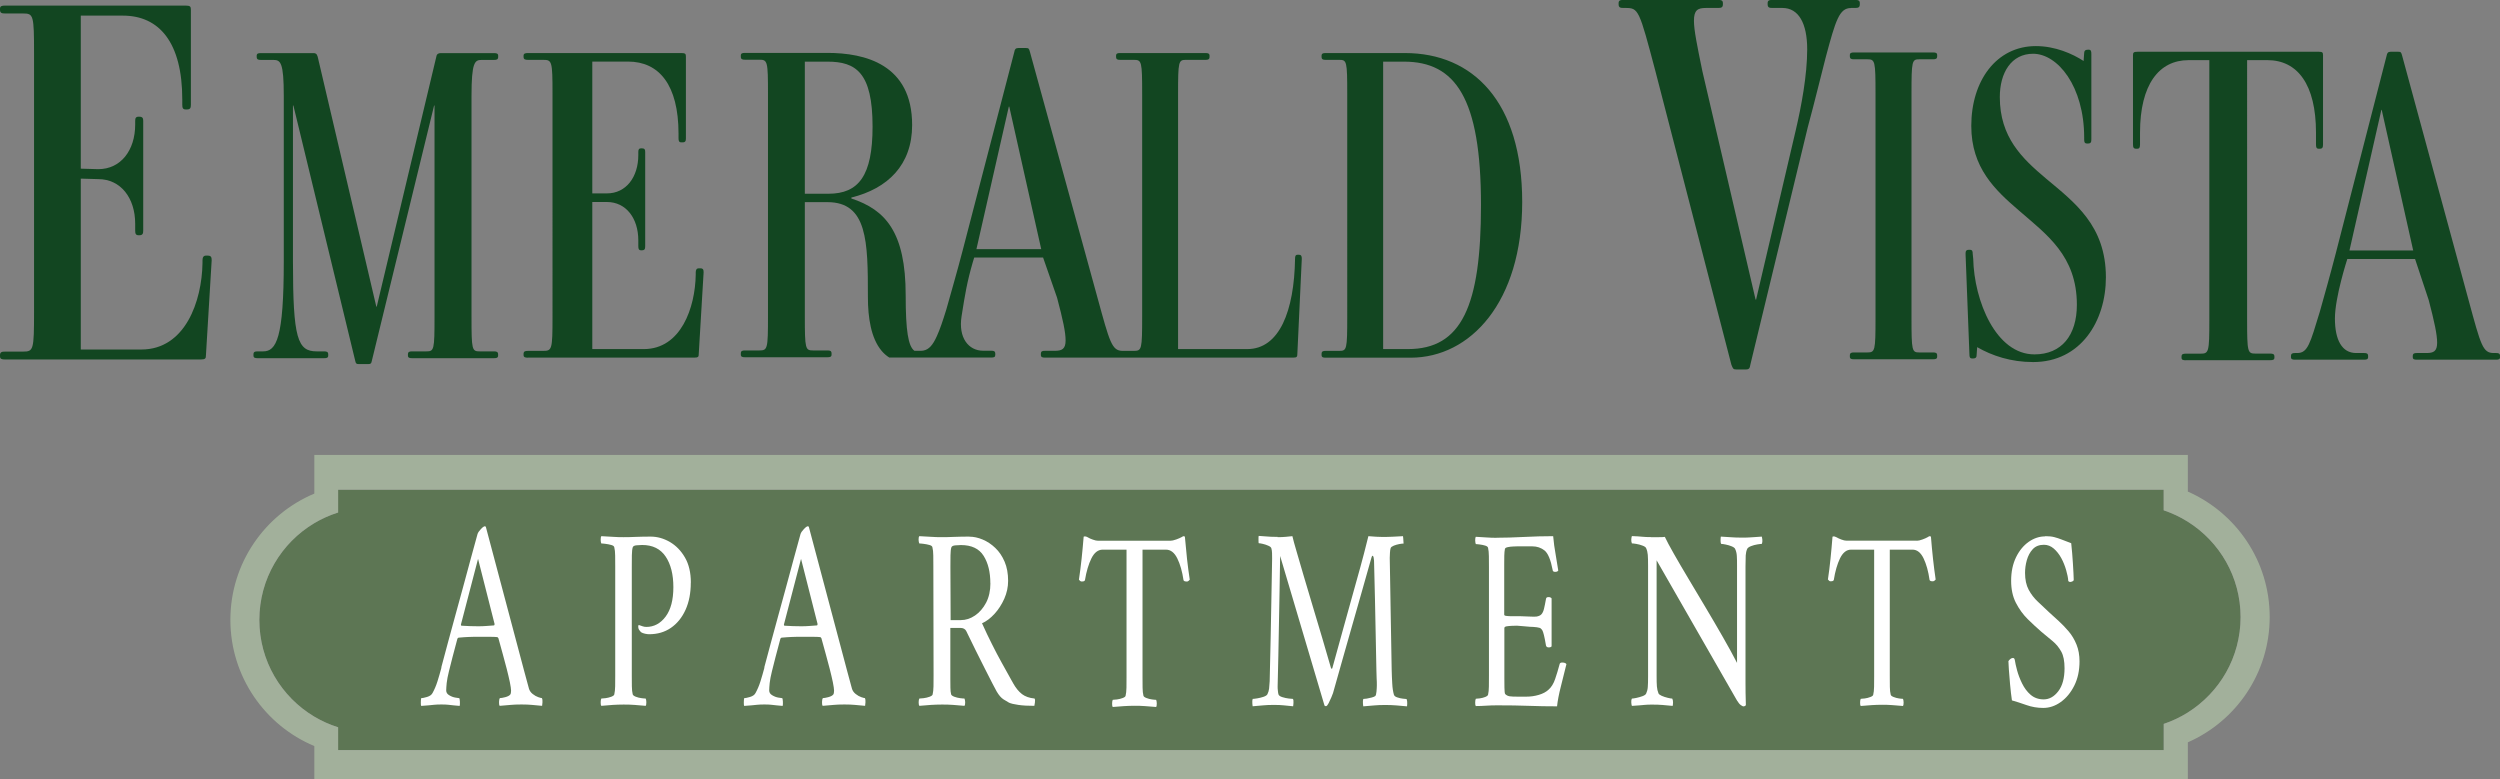 <?xml version="1.0" encoding="UTF-8"?><svg id="Layer_1" xmlns="http://www.w3.org/2000/svg" viewBox="0 0 348.77 108.71"><rect x="0" y="0" width="348.77" height="108.71" fill="#808080" stroke="none"/><defs><style>.cls-1{fill:#fff;}.cls-2{fill:#124621;}.cls-3{fill:#a2b09b;}.cls-4{fill:#5d7654;}</style></defs><g><path class="cls-2" d="M.72,50.15c-.48,0-.72-.07-.72-.44v-.15c0-.44,.24-.51,.72-.51H3.22c1.45,0,1.53-.22,1.53-5.56V7.44c0-5.34-.08-5.56-1.53-5.56H.72c-.48,0-.72-.07-.72-.51v-.15c0-.37,.24-.44,.72-.44H25.91c.64,0,.72,.15,.72,.59V14.61c0,.44-.08,.66-.56,.66h-.16c-.4,0-.48-.22-.48-.66v-.73c0-7.97-3.22-11.7-8.29-11.7h-5.87V23.53l2.44,.07c3.14,0,5.15-2.63,5.15-6.22v-.51c0-.37,.08-.59,.48-.59h.08c.48,0,.56,.22,.56,.59v15.29c0,.44-.08,.66-.56,.66h-.08c-.4,0-.48-.22-.48-.66v-.95c0-3.58-2.01-6.22-5.15-6.22l-2.44-.07v23.84h8.45c6.12,0,8.45-6.73,8.53-12.07v-.37c0-.44,.16-.66,.48-.66h.24c.48,0,.56,.22,.56,.66l-.8,13.24c0,.44-.08,.59-.72,.59H.72Z"/><path class="cls-2" d="M57.49,49.97c-.38,0-.58-.06-.58-.38v-.13c0-.38,.19-.44,.58-.44h1.98c1.09,0,1.15-.19,1.15-4.79V14.72h-.06l-8.69,35.63c-.06,.32-.13,.44-.45,.44h-1.41c-.26,0-.38-.06-.45-.44L40.93,14.72h-.06v21.75c0,10.78,.64,12.55,3.32,12.55h1.02c.38,0,.58,.06,.58,.44v.13c0,.32-.19,.38-.58,.38h-9.27c-.38,0-.58-.06-.58-.38v-.13c0-.38,.19-.44,.58-.44h.77c1.85,0,2.88-1.83,2.88-12.55V13.4c0-4.73-.45-5.04-1.47-5.04h-1.73c-.38,0-.58-.06-.58-.44v-.13c0-.32,.19-.38,.58-.38h7.35c.26,0,.45,.06,.58,.5l8.18,34.87h.06L60.87,7.91c.06-.44,.38-.5,.64-.5h7.41c.38,0,.58,.06,.58,.38v.13c0,.38-.19,.44-.58,.44h-1.73c-.96,0-1.41,.32-1.41,5.04v30.83c0,4.6,.06,4.79,1.15,4.79h1.98c.38,0,.58,.06,.58,.44v.13c0,.32-.19,.38-.58,.38h-11.44Z"/><path class="cls-2" d="M73.66,49.9c-.41,0-.62-.06-.62-.38v-.13c0-.38,.21-.44,.62-.44h2.12c1.23,0,1.3-.19,1.3-4.78V13.13c0-4.6-.07-4.78-1.3-4.78h-2.12c-.41,0-.62-.06-.62-.44v-.13c0-.31,.21-.38,.62-.38h21.41c.55,0,.62,.13,.62,.5v11.39c0,.38-.07,.57-.48,.57h-.14c-.34,0-.41-.19-.41-.57v-.63c0-6.86-2.74-10.07-7.04-10.07h-4.99V26.98h2.04c2.67,0,4.38-2.27,4.38-5.35v-.44c0-.31,.07-.5,.41-.5h.07c.41,0,.48,.19,.48,.5v13.16c0,.38-.07,.57-.48,.57h-.07c-.34,0-.41-.19-.41-.57v-.82c0-3.08-1.71-5.35-4.38-5.35h-2.04v20.52h7.18c5.2,0,7.18-5.79,7.25-10.39v-.31c0-.38,.14-.57,.41-.57h.21c.41,0,.48,.19,.48,.57l-.68,11.39c0,.38-.07,.5-.62,.5h-23.19Z"/><path class="cls-2" d="M181.16,35.54h-.12c-.31,0-.37,.19-.37,.57-.12,7.24-2.16,12.59-6.67,12.59h-9.65V13.13c0-4.6,.06-4.78,1.11-4.78h2.72c.37,0,.56-.06,.56-.44v-.13c0-.31-.19-.38-.56-.38h-11.92c-.37,0-.56,.06-.56,.38v.13c0,.38,.19,.44,.56,.44h1.91c1.11,0,1.17,.19,1.17,4.78v31.04c0,4.6-.06,4.78-1.17,4.78h-1.63c-1.44-.07-1.73-1.21-3.43-7.41l-9.42-34.28c-.13-.5-.19-.56-.56-.56h-1.07c-.38,0-.5,.19-.56,.56l-7.22,27.75c-.75,2.89-1.7,6.15-2.26,8.16-.5,1.63-.92,2.85-1.32,3.72-.58,1.29-1.12,1.86-1.85,2.01-.13,.03-.28,.04-.42,.04h-.86c-.87-.62-1.22-2.82-1.22-7.73,0-8.86-2.83-11.95-7.58-13.52v-.13c5.07-1.26,8.48-4.53,8.48-10.12,0-8.49-6.62-10.06-11.82-10.06h-11.5c-.39,0-.58,.06-.58,.38v.13c0,.38,.19,.44,.58,.44h1.99c1.16,0,1.22,.19,1.22,4.78v31c0,4.59-.06,4.78-1.22,4.78h-1.99c-.39,0-.58,.06-.58,.44v.13c0,.31,.19,.38,.58,.38h11.5c.39,0,.58-.06,.58-.38v-.13c0-.38-.19-.44-.58-.44h-1.99c-1.09,0-1.16-.19-1.16-4.78v-15.91h3.15c5.59,0,5.65,5.47,5.65,13.27,0,2.83,.43,5.71,1.91,7.47,.31,.37,.66,.68,1.07,.94h14.23c.38,0,.56-.06,.56-.38v-.13c0-.38-.19-.44-.56-.44h-1.13c-2.01,0-3.5-1.77-3.01-4.83,.47-2.98,.75-4.73,1.57-7.55l.19-.62h9.61l1.95,5.6c.82,3.08,1.19,4.83,1.19,5.96,0,1.19-.5,1.45-1.51,1.45h-1.38c-.38,0-.56,.06-.56,.44v.13c0,.31,.19,.38,.56,.38h10.46s.02,0,.03,0h24.17c.49,0,.56-.13,.56-.5l.62-13.28c0-.38-.06-.57-.43-.57Zm-68.88-8.52V8.6h3.15c3.98,0,6.3,1.51,6.3,9.06,0,6.85-1.93,9.37-6.17,9.37h-3.28Zm23.94,7.74l4.52-19.89h.06l4.46,19.89h-9.04Z"/><path class="cls-2" d="M196.79,49.9h-11.86c-.37,0-.56-.06-.56-.38v-.13c0-.38,.19-.44,.56-.44h1.91c1.05,0,1.11-.19,1.11-4.78V13.13c0-4.6-.06-4.78-1.11-4.78h-1.91c-.37,0-.56-.06-.56-.44v-.13c0-.31,.19-.38,.56-.38h11.06c9.51,0,16.37,6.8,16.37,20.78s-7.23,21.72-15.57,21.72Zm-.93-41.3h-2.9V48.7h3.46c7.47,0,10.19-5.98,10.19-20.08,0-14.98-3.58-20.02-10.75-20.02Z"/><path class="cls-2" d="M258.23,1.12c-1.62,0-2.13,1.65-3.53,6.89-.59,2.25-1.54,6.22-2.5,9.74l-8.01,33.12c-.07,.45-.15,.67-.59,.67h-1.4c-.37,0-.44-.08-.66-.67l-10.59-40.92c-2.28-8.62-2.35-8.84-4.19-8.84h-.29c-.44,0-.66-.07-.66-.52v-.15c0-.37,.22-.45,.66-.45h13.23c.44,0,.66,.08,.66,.45v.15c0,.45-.22,.52-.66,.52h-1.69c-1.18,0-1.69,.3-1.69,1.8,0,1.27,.44,3.45,1.18,7.04l7.42,31.85h.07l5.51-23.53c.81-3.45,1.62-7.79,1.62-11.39s-1.18-5.77-3.46-5.77h-1.4c-.44,0-.66-.07-.66-.52v-.15c0-.37,.22-.45,.66-.45h11.54c.44,0,.66,.08,.66,.45v.15c0,.45-.22,.52-.66,.52h-.59Z"/><path class="cls-2" d="M258.63,50.12c-.37,0-.56-.06-.56-.38v-.13c0-.38,.19-.44,.56-.44h1.85c1.11,0,1.17-.19,1.17-4.82V13.09c0-4.63-.06-4.82-1.17-4.82h-1.85c-.37,0-.56-.06-.56-.44v-.13c0-.32,.19-.38,.56-.38h11.06c.37,0,.56,.06,.56,.38v.13c0,.38-.19,.44-.56,.44h-1.91c-1.05,0-1.11,.19-1.11,4.82v31.26c0,4.63,.06,4.82,1.11,4.82h1.91c.37,0,.56,.06,.56,.44v.13c0,.32-.19,.38-.56,.38h-11.06Z"/><path class="cls-2" d="M283.63,50.51c-3.09,0-5.72-.88-7.8-2.08l-.07,1.01c0,.38-.07,.57-.54,.57h-.07c-.34,0-.4-.19-.4-.57l-.54-14.02c0-.38,.07-.57,.47-.57h.13c.34,0,.4,.19,.4,.57l.07,.69c.13,5.85,3.16,13.33,8.54,13.33,3.77,0,5.92-2.64,5.92-6.92,0-6.85-4.24-9.81-8.07-13.14-3.36-2.89-6.66-5.97-6.66-11.82,0-6.29,3.5-11.13,9.01-11.13,2.69,0,5.11,1.07,6.66,2.08l.07-1.01c0-.38,.13-.57,.54-.57h.07c.34,0,.4,.19,.4,.57v11.95c0,.38-.07,.57-.47,.57h-.13c-.34,0-.4-.19-.4-.57v-.25c0-7.17-3.7-11.7-7.13-11.7-3.03,0-4.64,2.64-4.64,6.04,0,5.6,3.09,8.55,6.46,11.38,3.97,3.33,8.34,6.54,8.34,13.77,0,6.1-3.5,11.82-10.15,11.82Z"/><path class="cls-2" d="M304.93,50.26c-.39,0-.59-.06-.59-.37v-.12c0-.37,.2-.43,.59-.43h2.04c1.18,0,1.25-.19,1.25-4.69V8.39h-2.89c-4.14,0-6.78,3.4-6.78,10.13v1.61c0,.43-.07,.62-.39,.62h-.13c-.39,0-.46-.19-.46-.62V7.71c0-.37,.07-.49,.66-.49h25.26c.53,0,.59,.12,.59,.49v12.42c0,.43-.07,.62-.46,.62h-.13c-.33,0-.39-.19-.39-.62v-1.61c0-6.73-2.57-10.13-6.78-10.13h-2.83V44.64c0,4.51,.07,4.69,1.18,4.69h2.04c.39,0,.59,.06,.59,.43v.12c0,.31-.2,.37-.59,.37h-11.78Z"/><path class="cls-2" d="M337.16,50.18c-.37,0-.56-.06-.56-.37v-.12c0-.37,.19-.44,.56-.44h1.36c.99,0,1.48-.25,1.48-1.44,0-1.12-.37-2.87-1.17-5.93l-1.91-5.75h-9.45s-1.73,5.31-1.73,8.31,.99,4.81,2.96,4.81h1.11c.37,0,.56,.06,.56,.44v.12c0,.31-.19,.37-.56,.37h-9.64c-.37,0-.56-.06-.56-.37v-.12c0-.37,.19-.44,.56-.44h.31c1.48,0,1.79-1.31,3.15-5.75,.56-2,1.48-5.25,2.22-8.12l7.1-27.6c.06-.37,.19-.56,.56-.56h1.05c.37,0,.43,.06,.56,.56l9.27,34.1c1.73,6.37,1.98,7.37,3.52,7.37h.31c.37,0,.56,.06,.56,.44v.12c0,.31-.19,.37-.56,.37h-11.06Zm-4.88-34.85h-.06l-4.45,19.61h8.89l-4.39-19.61Z"/></g><g><g><path class="cls-4" d="M312.58,86.09c0,5.61-2.94,10.53-7.37,13.31-1.04,.65-2.17,1.19-3.36,1.59v3.65H47.17v-3.18c-1.18-.37-2.29-.87-3.33-1.49-4.59-2.74-7.66-7.75-7.66-13.49s3.07-10.75,7.66-13.49c1.04-.62,2.15-1.12,3.33-1.49v-3.18h254.68v2.87c1.19,.4,2.31,.93,3.36,1.59,4.43,2.78,7.37,7.7,7.37,13.31Z"/><path class="cls-3" d="M305.22,68.6v-5.13H43.85v5.39c-6.88,2.89-11.71,9.69-11.71,17.61s4.83,14.73,11.71,17.61v4.61H305.22v-5.13c6.73-2.95,11.42-9.67,11.42-17.49s-4.7-14.53-11.42-17.49Zm0,30.8c-1.04,.65-2.17,1.19-3.36,1.59v3.65H47.17v-3.18c-1.18-.37-2.29-.87-3.33-1.49-4.59-2.74-7.66-7.75-7.66-13.49s3.07-10.75,7.66-13.49c1.04-.62,2.15-1.12,3.33-1.49v-3.18h254.68v2.87c1.19,.4,2.31,.93,3.36,1.59,4.43,2.78,7.37,7.7,7.37,13.31s-2.94,10.53-7.37,13.31Z"/></g><g><path class="cls-1" d="M61.56,93.12c.34-1.26,.65-2.43,.94-3.51,.29-1.08,.61-2.28,.98-3.6,.37-1.32,.74-2.68,1.12-4.09,.38-1.4,.74-2.74,1.09-4.03,.35-1.28,.66-2.41,.93-3.39,.07-.21,.23-.44,.47-.69,.24-.26,.43-.39,.55-.39,.04,0,.06,0,.07,.02,0,.01,.03,.03,.07,.06l5.35,20.12c.39,1.49,.62,2.31,.67,2.47,.09,.28,.26,.53,.52,.73,.26,.21,.52,.35,.78,.44,.26,.09,.43,.13,.5,.13,.07,.13,.1,.33,.08,.6-.02,.27-.04,.43-.05,.48-.52-.05-.99-.1-1.4-.13-.41-.04-.91-.06-1.48-.06-.61,0-1.12,.02-1.52,.06-.4,.04-.91,.08-1.52,.13-.07-.1-.1-.28-.09-.54,0-.26,.05-.44,.12-.54,.16,0,.41-.04,.75-.13,.34-.09,.57-.21,.7-.37,.07-.1,.11-.28,.11-.54,0-.23-.06-.62-.17-1.18-.12-.55-.26-1.18-.44-1.87-.18-.69-.36-1.37-.54-2.02-.18-.66-.39-1.41-.62-2.25-.07-.1-.13-.15-.16-.15-.27-.03-.6-.04-.99-.04h-1.61c-.54,0-.99,0-1.37,.02-.38,.01-.86,.05-1.45,.1-.02,0-.06,.04-.13,.12-.27,1.03-.5,1.9-.69,2.6-.19,.71-.35,1.37-.5,1.98-.16,.64-.26,1.18-.31,1.62-.04,.44-.07,.78-.07,1.04,0,.28,.14,.51,.42,.67,.28,.17,.56,.28,.86,.33,.3,.05,.48,.08,.55,.08,.04,.05,.06,.21,.08,.48,.02,.27,0,.47-.03,.6-.34-.03-.63-.05-.87-.08-.24-.03-.48-.05-.73-.08-.24-.03-.56-.04-.95-.04s-.73,.01-.99,.04c-.27,.03-.54,.05-.81,.08-.27,.03-.61,.05-1.02,.08-.04-.05-.05-.21-.05-.48s.02-.47,.05-.6c.16,0,.43-.06,.82-.17,.39-.12,.64-.3,.77-.56,.27-.49,.5-1.03,.69-1.64,.19-.6,.37-1.24,.55-1.91Zm5.13-15.15l-2.39,9.17c.02,.1,.04,.15,.05,.15,.34,.03,.75,.05,1.22,.06,.47,.01,.86,.02,1.14,.02,.41,0,.78-.01,1.12-.04,.33-.03,.69-.05,1.09-.08,.04,0,.06-.06,.08-.19l-2.31-9.1Z"/><path class="cls-1" d="M106.62,93.12c.34-1.26,.65-2.43,.94-3.51,.29-1.08,.61-2.28,.98-3.6,.37-1.32,.74-2.68,1.12-4.09,.38-1.4,.74-2.74,1.09-4.03,.35-1.28,.66-2.41,.93-3.39,.07-.21,.23-.44,.47-.69,.24-.26,.43-.39,.55-.39,.04,0,.06,0,.07,.02,0,.01,.03,.03,.07,.06l5.35,20.12c.39,1.49,.62,2.31,.67,2.47,.09,.28,.26,.53,.52,.73,.26,.21,.52,.35,.78,.44,.26,.09,.43,.13,.5,.13,.07,.13,.1,.33,.08,.6-.02,.27-.04,.43-.05,.48-.52-.05-.99-.1-1.4-.13-.41-.04-.91-.06-1.48-.06-.61,0-1.12,.02-1.52,.06-.4,.04-.91,.08-1.52,.13-.07-.1-.1-.28-.09-.54,0-.26,.05-.44,.12-.54,.16,0,.41-.04,.75-.13,.34-.09,.57-.21,.7-.37,.07-.1,.11-.28,.11-.54,0-.23-.06-.62-.17-1.18-.12-.55-.26-1.18-.44-1.87-.18-.69-.36-1.37-.54-2.02-.18-.66-.39-1.41-.62-2.25-.07-.1-.13-.15-.16-.15-.27-.03-.6-.04-.99-.04h-1.61c-.54,0-.99,0-1.37,.02-.38,.01-.86,.05-1.45,.1-.02,0-.06,.04-.13,.12-.27,1.03-.5,1.9-.69,2.6-.19,.71-.35,1.37-.5,1.98-.16,.64-.26,1.18-.31,1.62-.04,.44-.07,.78-.07,1.04,0,.28,.14,.51,.42,.67,.28,.17,.56,.28,.86,.33,.3,.05,.48,.08,.55,.08,.04,.05,.06,.21,.08,.48,.02,.27,0,.47-.03,.6-.34-.03-.63-.05-.87-.08-.24-.03-.48-.05-.73-.08-.24-.03-.56-.04-.95-.04s-.73,.01-.99,.04c-.27,.03-.54,.05-.81,.08-.27,.03-.61,.05-1.02,.08-.04-.05-.05-.21-.05-.48s.02-.47,.05-.6c.16,0,.43-.06,.82-.17,.39-.12,.64-.3,.77-.56,.27-.49,.5-1.03,.69-1.64,.19-.6,.37-1.24,.55-1.91Zm5.13-15.15l-2.39,9.17c.02,.1,.04,.15,.05,.15,.34,.03,.75,.05,1.22,.06,.47,.01,.86,.02,1.14,.02,.41,0,.78-.01,1.12-.04,.33-.03,.69-.05,1.09-.08,.04,0,.06-.06,.08-.19l-2.31-9.1Z"/><path class="cls-1" d="M96.37,81.29c0,1.44-.24,2.69-.73,3.78-.49,1.08-1.17,1.92-2.04,2.52-.87,.6-1.89,.89-3.04,.89-.14,0-.33-.02-.57-.07-.23-.05-.42-.12-.57-.22-.04-.05-.11-.14-.22-.27-.11-.13-.16-.31-.16-.53,0-.15,.04-.21,.14-.18,.14,.05,.3,.1,.46,.16,.16,.06,.34,.09,.54,.09,1.06,0,1.96-.48,2.68-1.44,.72-.96,1.08-2.33,1.08-4.11s-.36-3.2-1.08-4.27c-.72-1.07-1.81-1.61-3.27-1.61-.16,0-.41,.01-.74,.04-.33,.02-.53,.12-.58,.29-.07,.22-.11,.59-.12,1.11,0,.52-.01,1.05-.01,1.59v15.18c0,.54,0,1.03,.01,1.5,0,.46,.05,.84,.12,1.13,.04,.12,.18,.23,.43,.33,.25,.1,.52,.16,.8,.2,.28,.04,.47,.05,.58,.05,.05,.1,.09,.27,.09,.51,0,.24-.02,.41-.09,.51-.54-.05-1.06-.09-1.55-.13-.5-.04-1-.05-1.53-.05s-1.01,.02-1.53,.05c-.51,.04-1.04,.08-1.58,.13-.07-.1-.1-.27-.09-.51,0-.24,.04-.41,.09-.51,.11,0,.3-.02,.58-.05,.28-.04,.55-.1,.81-.2,.26-.1,.4-.21,.42-.33,.07-.29,.11-.67,.12-1.13,0-.46,.01-.96,.01-1.5v-15.22c0-.53,0-1.04-.01-1.51,0-.47-.05-.86-.12-1.15-.02-.15-.16-.26-.42-.33-.26-.07-.53-.13-.81-.16-.28-.04-.47-.05-.58-.05-.05-.1-.09-.27-.09-.51,0-.24,.02-.41,.09-.51,.54,.02,1.07,.05,1.58,.09s1.02,.05,1.53,.05,1.09-.01,1.69-.04c.6-.02,1.29-.04,2.07-.04,.94,0,1.83,.25,2.69,.75,.86,.5,1.56,1.22,2.11,2.17,.55,.95,.82,2.12,.82,3.5Z"/><path class="cls-1" d="M135.23,74.87c.6,0,1.22,.13,1.86,.4,.64,.27,1.23,.66,1.76,1.17,.54,.51,.97,1.15,1.3,1.92s.49,1.66,.49,2.68c0,.85-.18,1.68-.53,2.48-.36,.8-.81,1.51-1.37,2.12-.56,.61-1.14,1.05-1.74,1.31,.47,1.05,.93,2.01,1.37,2.88,.44,.88,.89,1.75,1.37,2.61,.47,.86,1,1.82,1.59,2.86,.38,.68,.8,1.19,1.24,1.53,.45,.34,1.03,.55,1.76,.62,.07,.1,.09,.28,.05,.55-.04,.27-.06,.43-.08,.47-.89,0-1.64-.04-2.23-.13-.59-.08-1.03-.19-1.3-.31-.18-.1-.44-.25-.77-.46-.33-.21-.65-.58-.96-1.11-.11-.19-.31-.57-.6-1.13-.29-.56-.64-1.24-1.04-2.04-.4-.8-.83-1.66-1.29-2.57-.46-.91-.89-1.81-1.31-2.68-.15-.29-.42-.44-.82-.44h-1.4v7.08c0,.46,0,.88,.01,1.26,0,.38,.04,.69,.1,.93,.04,.12,.18,.23,.44,.33,.26,.1,.53,.16,.82,.2,.29,.04,.49,.05,.6,.05,.05,.1,.09,.27,.1,.51,0,.24-.02,.41-.1,.51-.55-.05-1.07-.09-1.57-.13-.5-.04-1.02-.05-1.55-.05s-1.03,.02-1.56,.05c-.53,.04-1.07,.08-1.61,.13-.07-.1-.11-.27-.1-.51,0-.24,.04-.41,.1-.51,.11,0,.31-.02,.6-.05,.29-.04,.57-.1,.83-.2,.26-.1,.41-.21,.42-.33,.07-.29,.11-.67,.12-1.13,0-.46,.01-.96,.01-1.5l-.03-15.22c0-.53,0-1.04-.01-1.51,0-.47-.05-.86-.12-1.15-.02-.15-.16-.26-.42-.33-.26-.07-.54-.13-.82-.16-.28-.04-.48-.05-.59-.05-.05-.1-.09-.27-.1-.51,0-.24,.02-.41,.1-.51,.55,.02,1.08,.05,1.6,.09s1.03,.05,1.55,.05,1.1-.01,1.71-.04c.61-.02,1.31-.04,2.09-.04Zm2.93,6.5c0-1.56-.31-2.83-.94-3.83-.63-1-1.68-1.5-3.16-1.5-.16,0-.42,.01-.75,.04-.34,.02-.53,.12-.59,.29-.07,.22-.11,.59-.12,1.11,0,.52-.01,1.05-.01,1.59l.03,7.44h1.42c.69,0,1.35-.21,1.98-.64,.63-.43,1.14-1.02,1.55-1.79,.4-.77,.6-1.67,.6-2.72Z"/><path class="cls-1" d="M163.27,75.44c.21,0,.48-.06,.82-.18,.33-.12,.58-.23,.74-.32,.14-.09,.24-.14,.29-.14s.11,.02,.18,.07c.09,1.07,.19,2.11,.3,3.11,.11,1,.24,1.97,.38,2.89-.04,.05-.1,.11-.18,.18-.09,.07-.19,.1-.32,.07-.19,0-.32-.06-.37-.18-.18-1.22-.47-2.23-.87-3.04-.4-.81-.93-1.22-1.58-1.22h-3.27v17.8c0,.52,0,1.01,.01,1.47,0,.45,.05,.82,.12,1.11,.03,.12,.18,.23,.42,.32,.25,.1,.5,.16,.78,.2,.27,.04,.46,.05,.57,.05,.05,.1,.08,.26,.09,.5,0,.24-.02,.4-.09,.5-.53-.05-1.03-.09-1.51-.12-.48-.04-.98-.05-1.49-.05s-.99,.02-1.5,.05c-.51,.04-1.03,.08-1.55,.12-.07-.1-.1-.26-.09-.5,0-.24,.04-.4,.09-.5,.11,0,.3-.02,.58-.05,.28-.04,.55-.1,.8-.2,.25-.09,.39-.2,.41-.32,.07-.29,.11-.65,.12-1.11,0-.45,.01-.94,.01-1.47v-17.8h-3.32c-.65,0-1.18,.41-1.58,1.22-.4,.81-.7,1.82-.9,3.04-.05,.12-.18,.18-.37,.18-.12,.02-.22,0-.3-.07-.08-.07-.14-.13-.17-.18,.14-.93,.26-1.89,.37-2.89,.11-1,.2-2.04,.29-3.11,.09-.05,.19-.05,.32-.02,.12,.04,.22,.08,.29,.13,.16,.1,.38,.2,.67,.3,.29,.11,.54,.16,.75,.16h10.06Z"/><path class="cls-1" d="M178.25,74.94c.43,0,.82-.02,1.14-.05,.33-.04,.63-.07,.91-.09,.1,.46,.3,1.18,.59,2.16,.29,.98,.62,2.13,1.01,3.46,.39,1.33,.81,2.74,1.26,4.23,.45,1.49,.89,2.97,1.33,4.45,.43,1.48,.83,2.85,1.2,4.12,.02,.05,.05,.07,.1,.07s.09-.05,.1-.15c.5-1.81,.95-3.44,1.35-4.89,.4-1.45,.8-2.9,1.21-4.36,.41-1.45,.85-3.06,1.34-4.81,.16-.56,.32-1.17,.49-1.83,.17-.66,.38-1.48,.62-2.45,.82,.07,1.48,.11,2,.11,.45,0,.96-.01,1.52-.04,.56-.02,1-.05,1.31-.07,.02,.05,.04,.39,.08,1.03-.12,0-.32,.02-.59,.07-.27,.05-.52,.12-.77,.22-.24,.1-.39,.21-.44,.33-.05,.17-.09,.39-.1,.66-.02,.27-.03,.51-.03,.73,.02,.61,.03,1.54,.05,2.78,.02,1.24,.04,2.64,.07,4.19,.03,1.55,.05,3.08,.08,4.59,.03,1.51,.05,2.86,.07,4.03,.02,.68,.04,1.33,.08,1.94,.03,.61,.11,1.12,.23,1.54,.05,.17,.21,.3,.47,.38,.26,.09,.52,.15,.79,.18,.27,.04,.44,.05,.51,.05,.07,.17,.1,.37,.09,.6,0,.23-.02,.37-.04,.42-.5-.05-.99-.09-1.47-.13-.48-.04-.99-.06-1.55-.06-.59,0-1.1,.02-1.53,.06-.43,.04-.95,.08-1.54,.13-.02-.05-.03-.2-.05-.44-.02-.24,0-.44,.05-.59,.1,0,.27-.02,.49-.05,.23-.04,.45-.09,.68-.15,.23-.06,.39-.13,.49-.2,.09-.07,.15-.28,.18-.62,.03-.34,.05-.63,.05-.88,0-.27,0-.62-.03-1.04-.02-.43-.03-.77-.03-1.04-.03-1.73-.07-3.4-.1-5-.03-1.6-.07-3.23-.1-4.91-.03-1.67-.08-3.47-.13-5.4,0-.07-.02-.21-.05-.4-.03-.2-.1-.29-.18-.29-.03,0-.08,.09-.13,.26-.52,1.83-1,3.53-1.44,5.09-.44,1.56-.87,3.07-1.29,4.52-.42,1.45-.84,2.93-1.26,4.43-.43,1.5-.88,3.12-1.37,4.85-.03,.1-.11,.29-.23,.59-.12,.29-.25,.57-.38,.82-.13,.26-.25,.4-.35,.42-.03,.02-.1,.01-.18-.04-.02-.02-.03-.04-.05-.04l-6.19-20.87c-.02,1.56-.04,3.17-.08,4.83-.03,1.66-.07,3.27-.09,4.83-.03,1.56-.05,2.97-.08,4.23-.03,1.26-.05,2.27-.07,3.04-.02,.77-.03,1.19-.03,1.26,0,.17,0,.36,.03,.57,.02,.21,.04,.38,.08,.53,.05,.17,.23,.31,.53,.4,.3,.1,.61,.16,.92,.2s.5,.05,.57,.05c.07,.1,.1,.28,.08,.55-.02,.27-.03,.43-.05,.48-.5-.05-.94-.09-1.3-.13-.36-.04-.82-.06-1.38-.06-.59,0-1.08,.02-1.48,.06-.4,.04-.89,.08-1.48,.13-.02-.05-.03-.2-.05-.44-.02-.24,0-.44,.05-.59,.1,0,.31-.02,.61-.07,.3-.05,.6-.12,.9-.22,.29-.1,.48-.22,.55-.37,.12-.24,.2-.51,.23-.79,.03-.28,.06-.62,.08-1.01,.05-2.15,.1-4.21,.14-6.19,.04-1.98,.08-3.75,.1-5.33,.03-1.57,.05-2.86,.07-3.84,.02-.99,.03-1.57,.03-1.74,0-.27,0-.52-.01-.77,0-.24-.04-.46-.09-.66-.03-.15-.18-.27-.43-.38-.25-.11-.51-.2-.78-.26-.27-.06-.46-.09-.56-.09-.02,0-.03-.16-.03-.49s0-.51,.03-.53c.4,.02,.72,.05,.96,.07,.24,.02,.49,.04,.73,.05,.24,.01,.55,.02,.94,.02Z"/><path class="cls-1" d="M208.77,75.02c1.16,0,2.43-.04,3.83-.11,1.39-.07,2.75-.11,4.08-.11,.08,.9,.19,1.72,.33,2.47,.13,.75,.26,1.53,.38,2.33-.08,.12-.23,.18-.43,.18-.22,0-.34-.08-.35-.25-.27-1.43-.65-2.34-1.13-2.73-.49-.39-1.06-.58-1.71-.58h-2.11c-.1,0-.29,0-.55,.02-.27,.01-.52,.04-.76,.09-.24,.05-.37,.13-.4,.25-.05,.24-.08,.56-.09,.95,0,.39-.01,.79-.01,1.2v7.02c0,.1,.11,.16,.33,.18,.22,.02,.46,.04,.73,.04h1.28c.59,0,1.81,.1,2.14,.05,.33-.05,.57-.16,.72-.33,.15-.17,.27-.42,.35-.76,.08-.34,.18-.8,.28-1.38,.02-.17,.13-.25,.35-.25,.2,0,.34,.06,.43,.18v6.69c-.07,.1-.2,.15-.4,.15s-.33-.08-.38-.25c-.12-.68-.21-1.17-.29-1.47-.08-.3-.14-.51-.2-.62-.06-.11-.13-.2-.21-.27-.08-.1-.28-.16-.58-.2s-.63-.06-.99-.07c-.36-.01-1.46-.15-1.78-.15-.22,0-.47,0-.74,.02-.28,.01-.52,.04-.72,.07-.2,.04-.3,.12-.3,.24v6.99c0,.34,0,.78,.01,1.31,0,.53,.05,.84,.11,.91,.17,.17,.37,.27,.62,.31,.24,.04,.63,.05,1.15,.05h1.18c.59,0,1.17-.08,1.74-.25,.57-.17,1.02-.41,1.36-.73,.39-.34,.69-.83,.91-1.47,.22-.64,.43-1.34,.63-2.09,.03-.15,.15-.22,.35-.22,.3,0,.5,.07,.6,.22-.24,.97-.49,2-.77,3.09-.28,1.09-.46,2.03-.54,2.8-1.33,0-2.64-.02-3.95-.07-1.31-.05-2.79-.07-4.43-.07-.57,0-1.08,.02-1.54,.05s-.92,.05-1.41,.05c-.07-.1-.1-.27-.09-.51,0-.24,.04-.41,.09-.51,.1,0,.29-.02,.55-.05,.27-.04,.52-.1,.77-.2,.24-.1,.37-.21,.39-.33,.07-.29,.1-.67,.11-1.13,0-.46,.01-.96,.01-1.49v-15.17c0-.53,0-1.04-.01-1.51,0-.47-.05-.86-.11-1.15-.02-.15-.15-.25-.39-.33-.24-.07-.5-.13-.77-.16-.27-.04-.45-.05-.55-.05-.05-.1-.08-.27-.09-.51,0-.24,.02-.41,.09-.51,.5,.02,1,.05,1.49,.09,.49,.04,.97,.05,1.44,.05Z"/><path class="cls-1" d="M230.31,74.94h1.13c.37,0,.64-.01,.82-.04,.26,.56,.68,1.34,1.26,2.36,.58,1.02,1.25,2.17,2.03,3.47,.77,1.3,1.57,2.63,2.39,4.01,.82,1.38,1.62,2.74,2.39,4.09,.77,1.34,1.44,2.56,2,3.65v-13.44c0-.63,0-1.13-.03-1.49-.02-.36-.1-.69-.24-.98-.05-.12-.21-.24-.47-.35-.26-.11-.54-.19-.83-.25-.29-.06-.5-.09-.64-.09-.07-.12-.1-.3-.09-.53,0-.23,.02-.39,.04-.49,.51,.02,.99,.05,1.43,.09,.45,.04,.95,.05,1.51,.05,.4,0,.73,0,.99-.02,.25-.01,.52-.03,.79-.05,.27-.02,.6-.05,.99-.07,.03,.1,.06,.24,.08,.44,.02,.19,0,.39-.08,.58-.11,0-.31,.02-.62,.07-.31,.05-.6,.13-.88,.24-.28,.11-.46,.24-.53,.38-.12,.27-.19,.57-.21,.91-.02,.34-.03,.85-.03,1.53v16.2c0,.51,0,1,.01,1.47,0,.47,.02,1.02,.04,1.65-.02,.1-.07,.16-.16,.18-.09,.02-.15,.04-.18,.04-.07,0-.19-.06-.36-.18-.17-.12-.35-.34-.54-.65l-11.21-19.55v16.13c0,.63,.01,1.12,.04,1.47,.03,.35,.1,.67,.22,.96,.05,.12,.21,.24,.46,.35,.25,.11,.53,.2,.82,.27,.29,.07,.5,.11,.64,.11,.07,.12,.11,.29,.11,.51s-.02,.39-.05,.51c-.51-.05-.98-.09-1.42-.13-.44-.04-.94-.05-1.5-.05-.39,0-.71,.01-.99,.04-.27,.02-.54,.05-.79,.07-.25,.02-.58,.05-.99,.07-.04-.1-.06-.24-.08-.44-.02-.19,0-.39,.08-.58,.11,0,.31-.03,.61-.09,.3-.06,.59-.15,.88-.25,.29-.11,.46-.24,.51-.38,.12-.27,.2-.56,.22-.89,.03-.33,.04-.83,.04-1.51v-15.4c0-.68-.01-1.19-.04-1.53-.03-.34-.1-.64-.22-.91-.05-.15-.22-.27-.51-.38-.29-.11-.58-.19-.88-.24-.3-.05-.5-.07-.61-.07-.07-.19-.1-.39-.08-.58,.02-.19,.04-.34,.08-.44,.6,.02,1.08,.05,1.45,.09s.76,.05,1.18,.05Z"/><path class="cls-1" d="M267.41,75.44c.2,0,.47-.06,.79-.18,.32-.12,.56-.22,.72-.32,.14-.09,.23-.14,.28-.14s.11,.02,.18,.07c.09,1.07,.18,2.1,.29,3.09,.11,.99,.23,1.95,.37,2.88-.03,.05-.09,.11-.18,.18-.09,.07-.19,.09-.31,.07-.19,0-.31-.06-.36-.18-.17-1.21-.45-2.21-.84-3.02-.39-.8-.9-1.21-1.54-1.21h-3.17v17.68c0,.52,0,1.01,.01,1.46,0,.45,.05,.82,.12,1.1,.03,.12,.17,.23,.41,.32,.24,.1,.49,.16,.75,.2,.26,.04,.45,.05,.55,.05,.05,.09,.08,.26,.09,.5,0,.24-.02,.4-.09,.5-.51-.05-1-.09-1.47-.12-.47-.04-.95-.05-1.45-.05s-.96,.02-1.46,.05c-.49,.04-1,.08-1.51,.12-.07-.09-.1-.26-.09-.5,0-.24,.04-.4,.09-.5,.1,0,.29-.02,.56-.05,.27-.04,.53-.1,.78-.2,.25-.09,.38-.2,.4-.32,.07-.28,.11-.65,.12-1.1,0-.45,.01-.93,.01-1.46v-17.68h-3.22c-.63,0-1.14,.4-1.54,1.21-.39,.81-.68,1.81-.87,3.02-.05,.12-.17,.18-.36,.18-.12,.02-.22,0-.29-.07-.08-.07-.13-.13-.17-.18,.14-.92,.26-1.88,.36-2.88,.1-.99,.2-2.02,.28-3.09,.09-.05,.19-.05,.31-.02,.12,.04,.21,.08,.28,.12,.15,.09,.37,.2,.65,.3,.28,.11,.52,.16,.73,.16h9.77Z"/><path class="cls-1" d="M285.3,74.8c.51,0,.94,.04,1.28,.13,.34,.09,.69,.2,1.04,.34,.36,.15,.8,.31,1.33,.51,.1,.92,.18,1.87,.24,2.85,.06,.98,.1,1.71,.11,2.2,.02,.12-.04,.21-.17,.27-.13,.06-.24,.09-.32,.09-.12,0-.21-.05-.27-.15-.03-.44-.13-.94-.3-1.52-.17-.58-.39-1.14-.68-1.67-.29-.53-.64-.97-1.04-1.32-.41-.35-.86-.53-1.38-.53-.66,0-1.18,.21-1.56,.62-.38,.41-.65,.92-.82,1.52-.17,.6-.25,1.2-.25,1.78,0,.94,.17,1.73,.51,2.36,.34,.63,.77,1.19,1.29,1.67,.52,.48,1.05,.98,1.58,1.49,.4,.36,.84,.76,1.32,1.2,.48,.44,.94,.92,1.39,1.45,.45,.53,.81,1.14,1.09,1.83,.28,.69,.42,1.47,.42,2.34,0,1.28-.24,2.41-.73,3.39-.49,.98-1.12,1.74-1.89,2.29s-1.58,.82-2.44,.82c-.81,0-1.59-.13-2.35-.4-.75-.27-1.43-.48-2.02-.65-.1-.7-.19-1.45-.26-2.25-.07-.8-.13-1.5-.17-2.1-.04-.6-.06-.98-.06-1.13,.08-.12,.18-.22,.29-.31,.11-.08,.22-.13,.34-.13,.15,0,.24,.11,.27,.33,.05,.34,.15,.8,.31,1.4,.16,.59,.39,1.2,.7,1.83,.31,.63,.7,1.16,1.19,1.58,.49,.42,1.1,.64,1.82,.64,.78,0,1.46-.38,2.04-1.14,.58-.76,.87-1.83,.87-3.21,0-.99-.15-1.77-.46-2.32-.31-.56-.7-1.04-1.19-1.45-.49-.41-1.01-.85-1.58-1.31-.61-.53-1.25-1.12-1.9-1.76-.65-.64-1.2-1.4-1.65-2.27s-.67-1.9-.67-3.08c0-1.26,.23-2.35,.68-3.28,.45-.93,1.05-1.65,1.77-2.16,.73-.51,1.5-.76,2.31-.76Z"/></g></g></svg>